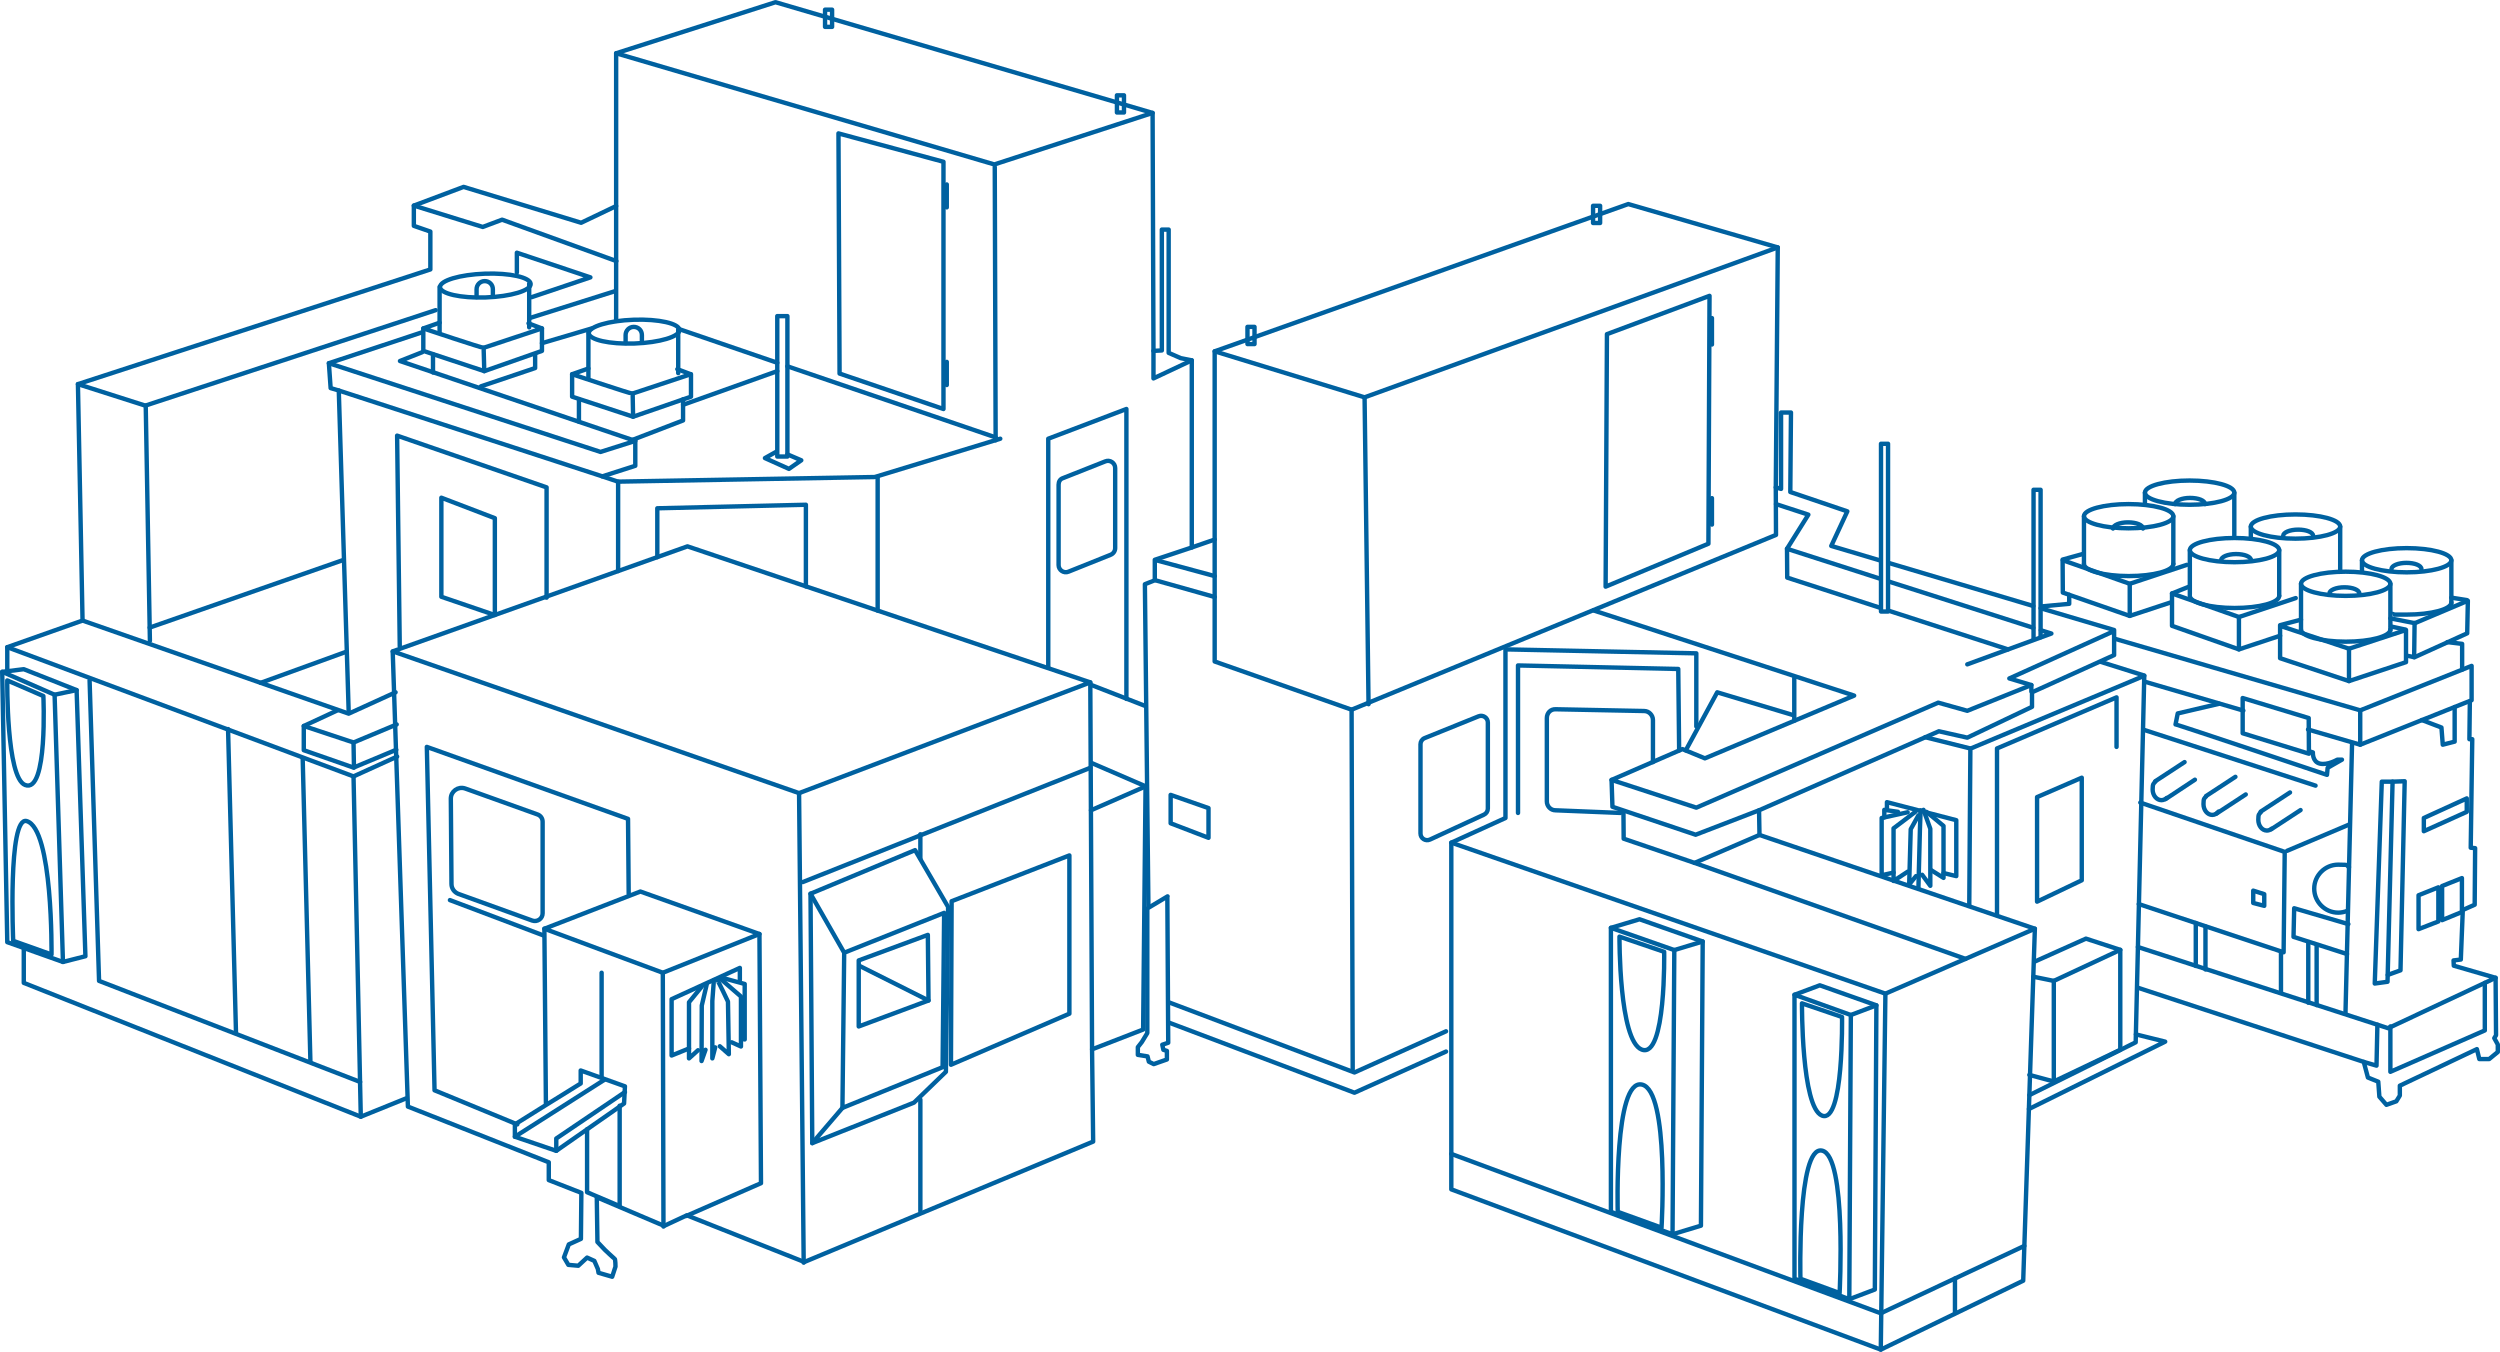 <?xml version="1.0" encoding="UTF-8"?>
<svg id="Ebene_2" xmlns="http://www.w3.org/2000/svg" version="1.1" viewBox="0 0 1135.7 614.1">
  <!-- Generator: Adobe Illustrator 29.8.2, SVG Export Plug-In . SVG Version: 2.1.1 Build 3)  -->
  <defs>
    <style>
      .st0 {
        stroke-width: 2px;
      }

      .st0, .st1 {
        fill: none;
        stroke: #0061a0;
        stroke-linecap: round;
        stroke-linejoin: round;
      }

      .st1 {
        stroke-width: 2px;
      }
    </style>
  </defs>
  <g id="All">
    <polyline class="st0" points="959.9 286.9 912.8 308.2 922.8 311.2 922.8 314.1"/>
    <line class="st0" x1="65.8" y1="184.2" x2="35.4" y2="174.5"/>
    <polyline class="st0" points="68.1 291.1 66.2 184.2 197.9 140.9"/>
    <polyline class="st0" points="3.3 294 160.6 352.7 180.4 343.7"/>
    <polygon class="st0" points="10.8 304 1 305.2 3.3 428 28.6 437 38.8 434.4 34.8 313.5 10.8 304"/>
    <polyline class="st0" points="1 305.2 24.8 315.6 34.8 313.5"/>
    <line class="st0" x1="28.6" y1="437" x2="24.8" y2="315.6"/>
    <polyline class="st0" points="10.8 431.3 10.8 446.5 163.9 507.3 184.4 499"/>
    <line class="st0" x1="160.6" y1="352.7" x2="163.9" y2="507.3"/>
    <polyline class="st0" points="40.7 309.1 45 445.6 163.6 491.5"/>
    <line class="st0" x1="103.6" y1="331.2" x2="107.2" y2="468.8"/>
    <line class="st0" x1="137.5" y1="344.4" x2="141" y2="481.9"/>
    <polyline class="st0" points="37.5 281.9 158.4 324.2 179.7 314.5"/>
    <polyline class="st0" points="158.4 323.4 153.9 177.4 150.2 176.3 149.4 165 191.6 151"/>
    <polyline class="st0" points="153.9 177.4 273.6 216.4 288.6 211.6 288.6 200.3"/>
    <line class="st0" x1="118.4" y1="310.2" x2="157.5" y2="296"/>
    <line class="st0" x1="68" y1="285.1" x2="156.2" y2="254.3"/>
    <polyline class="st0" points="523.6 51.3 451.7 74.7 279.9 24.2"/>
    <line class="st0" x1="451.9" y1="75.9" x2="452.3" y2="200"/>
    <path class="st0" d="M178.4,296l6.9,206.7,64,25.3v8.1l14.8,5.8-.2,20.9-5.5,2.5-2.2,5.9,2,3.4,4.5.4,4-3.7,3.3,1.5,1.6,3.7.3,1.7,6.2,1.8,1.5-4.6s0-3.4-.4-3.6-4.4-4-4.4-4l-3.4-3.6-.3-20.3,30.6,13,10.3-4.8,53.4,21.2,131.2-54.7-.5-41.9,23.2-9,1.1-110.5-24.3-10.5"/>
    <polygon class="st0" points="312.3 248.2 178.4 295.9 363 360.3 495.3 310 312.3 248.2"/>
    <line class="st0" x1="496.1" y1="476.6" x2="495.3" y2="310"/>
    <line class="st0" x1="495.6" y1="368.1" x2="520.5" y2="357.2"/>
    <line class="st0" x1="363" y1="360.3" x2="365.1" y2="573.6"/>
    <line class="st0" x1="364.7" y1="400.7" x2="495.3" y2="348.8"/>
    <polygon class="st0" points="368.2 406 415.7 386.2 430.7 412 429.7 486.9 415.2 500.9 369 519.3 368.2 406"/>
    <polygon class="st0" points="383.5 432.8 382.7 503.3 428.2 484.8 428.9 414.7 383.5 432.8"/>
    <line class="st0" x1="368.2" y1="406" x2="383.5" y2="432.8"/>
    <line class="st0" x1="382.7" y1="503.3" x2="369" y2="519.3"/>
    <polygon class="st0" points="390.1 466.3 421.8 454.5 421.5 424.7 390.1 436.3 390.1 466.3"/>
    <polygon class="st0" points="432.3 409.4 485.8 388.6 485.8 460.5 432 483.7 432.3 409.4"/>
    <polyline class="st0" points="530.9 464.5 615.3 496.4 656.9 477.7"/>
    <polyline class="st0" points="530.9 455.3 615.3 487.2 656.9 468.5"/>
    <polyline class="st0" points="924.4 421.9 856.5 451.4 659.3 382.8"/>
    <line class="st0" x1="856.5" y1="451.4" x2="854.4" y2="613.1"/>
    <polyline class="st0" points="659.3 524.2 854.4 596.6 919.6 566"/>
    <polygon class="st0" points="290.9 405 247.3 421.9 301.1 441.9 345 424.3 290.9 405"/>
    <polyline class="st0" points="247.3 421.9 248 502 233.9 510.8 233.9 516.4 252.7 522.8 283.5 501.3 283.9 493.5 263.8 486.3 263.8 492.2 248 502"/>
    <polyline class="st0" points="311.7 552.4 345.7 537.5 345 424.3"/>
    <line class="st0" x1="301.1" y1="441.9" x2="301.4" y2="557.2"/>
    <line class="st0" x1="418.1" y1="550.2" x2="418.1" y2="499.5"/>
    <line class="st0" x1="418.1" y1="389.9" x2="418.1" y2="379"/>
    <line class="st0" x1="390.3" y1="438.7" x2="421.8" y2="454.5"/>
    <polyline class="st0" points="285.6 406 285.3 372 193.9 339.3 197.4 495.3 235 510.8"/>
    <line class="st0" x1="204.4" y1="408.9" x2="247" y2="425"/>
    <path class="st0" d="M204.8,362.8l.3,38.8c0,2,1.3,3.8,3.2,4.5l33.5,12.1c2.3.8,4.7-.9,4.7-3.3v-41.6c0-1.5-.9-2.8-2.3-3.3l-32.9-11.8c-3.2-1.1-6.5,1.3-6.5,4.6h0Z"/>
    <polyline class="st0" points="248.3 271.5 248.3 221.4 180.4 197.9 181.6 293.6"/>
    <polygon class="st0" points="224.8 279.4 224.8 235.4 200.5 226.1 200.5 271.1 224.8 279.4"/>
    <polygon class="st0" points="428.6 73.5 380.9 60.6 381.4 169.7 428.6 185.8 428.6 73.5"/>
    <line class="st0" x1="430.1" y1="83.8" x2="430.1" y2="94.2"/>
    <line class="st0" x1="430.1" y1="164.4" x2="430.1" y2="174.9"/>
    <polyline class="st0" points="273.6 216.4 280.7 218.8 397.4 216.7 454.4 199.3"/>
    <line class="st0" x1="280.8" y1="259.4" x2="280.8" y2="218.8"/>
    <line class="st0" x1="398.7" y1="277.4" x2="398.7" y2="216.7"/>
    <polyline class="st0" points="298.6 253.1 298.6 230.9 366.1 229.3 366.1 266.4"/>
    <polyline class="st0" points="476.2 303.1 476.2 199.3 511.7 185.8 511.7 317.5"/>
    <polyline class="st0" points="241.5 135 268.2 126 234.8 114.8 234.8 123.8"/>
    <ellipse class="st1" cx="220.6" cy="129.6" rx="20.6" ry="5.4" transform="translate(-4.5 7.9) rotate(-2)"/>
    <line class="st0" x1="199.7" y1="151" x2="199.7" y2="130.3"/>
    <line class="st0" x1="240.4" y1="148.7" x2="240.4" y2="128.9"/>
    <path class="st0" d="M199.7,146.6l-7.4,2.6s26.9,9,27.4,8.8,26.5-8.8,26.5-8.8l-6.1-2.3"/>
    <polyline class="st0" points="246.2 149.2 246.2 159.4 220 168.6 192.3 159.4 192.3 149.2"/>
    <path class="st0" d="M216.5,134.9v-3.5c0-2,1.6-3.7,3.7-3.7s3.7,1.6,3.7,3.7v3.4"/>
    <line class="st0" x1="219.7" y1="158" x2="220" y2="168.6"/>
    <ellipse class="st1" cx="288.2" cy="150.4" rx="20.6" ry="5.4" transform="translate(-5.2 10.4) rotate(-2)"/>
    <line class="st0" x1="267.3" y1="171.8" x2="267.3" y2="151.1"/>
    <line class="st0" x1="308.1" y1="169.5" x2="308.1" y2="149.6"/>
    <path class="st0" d="M267.3,167.4l-7.4,2.6s26.9,9,27.4,8.8,26.5-8.8,26.5-8.8l-6.1-2.3"/>
    <polyline class="st0" points="313.9 170 313.9 180.2 287.6 189.3 259.9 180.2 259.9 170"/>
    <path class="st0" d="M284.2,155.7v-3.5c0-2,1.6-3.7,3.7-3.7s3.7,1.6,3.7,3.7v3.4"/>
    <line class="st0" x1="287.4" y1="178.8" x2="287.6" y2="189.3"/>
    <line class="st0" x1="279.6" y1="132.2" x2="240.9" y2="144.4"/>
    <polyline class="st0" points="191.8 160 181.7 164 288.6 200.3 272.8 205.3 149.4 165"/>
    <line class="st0" x1="496.1" y1="311.3" x2="520.5" y2="320.8"/>
    <polyline class="st0" points="521.7 411.5 520.1 265.4 524.6 263.6 524.6 254.3 541.4 248.7"/>
    <polyline class="st0" points="551.8 159.6 619.9 180.5 807.6 112.4"/>
    <line class="st0" x1="621.7" y1="319.9" x2="619.9" y2="180.5"/>
    <polyline class="st0" points="614 322.4 806.8 243 806.7 221.4"/>
    <polyline class="st0" points="927.1 286.3 931.9 287.8 893.7 301.8"/>
    <line class="st0" x1="857.8" y1="264.1" x2="923.7" y2="285.2"/>
    <polyline class="st0" points="806.8 229 821.5 233.8 811.8 249.3 854.4 263"/>
    <line class="st0" x1="857.9" y1="277.4" x2="912.2" y2="295"/>
    <polyline class="st0" points="811.8 249.3 811.9 262.4 854.4 276.2"/>
    <polyline class="st0" points="723.9 277.3 842.3 316 774.5 344.5 764.3 340.3 732.1 354.3 770.6 366.9 880.5 319.2 893.7 322.9 922.8 311.2"/>
    <polyline class="st0" points="799.1 368.1 770.3 379.2 732.5 366.5 732.1 354.3"/>
    <polyline class="st0" points="737.5 368.8 737.6 381 769.8 392 799.3 379.3"/>
    <line class="st0" x1="888.1" y1="580.8" x2="888.1" y2="596.6"/>
    <line class="st0" x1="815.1" y1="308.1" x2="815.1" y2="327.4"/>
    <polyline class="st0" points="765.8 340.9 780.1 314.5 814.4 324.8"/>
    <polyline class="st0" points="854.4 254.7 831.9 248 839.2 232.3 813.3 223.5 813.6 187.4 809.1 187.4 809.1 222.1 806.7 221.4 807.6 112.4 739.7 92.7 551.8 159.6 551.8 245.1 541.4 248.7 541.4 163.7 536.4 162.7 530.9 160.3 530.9 104.3 527.8 104.3 527.8 159.2 524 159.4 523.6 51.3 352.3 1 279.9 24.2 279.9 93.6 264 101.2 210.6 84.9 188 93.4 188 102.6 195.5 105.2 195.5 122.4 35.4 174.5 37.5 281.9 3.3 294 3.3 304.3"/>
    <line class="st0" x1="923.7" y1="275.3" x2="857.9" y2="255.7"/>
    <polyline class="st0" points="770.6 330 770.6 296.8 683.9 295 683.9 371.6 659.3 382.8 659.3 540.3 854.4 613.1 919.1 581.8 924.4 421.9 799.3 379.3 799.1 368.1 880.8 332.2 893.7 335.1 923.1 321.1 923.1 314.5 960.4 297.6 960.4 286.2 927 276.3"/>
    <polyline class="st0" points="689.6 369.3 689.6 302.3 762.4 303.9 762.8 340.9"/>
    <polyline class="st0" points="551.8 245.1 551.8 300.5 614 322.4 614.5 485.8"/>
    <path class="st0" d="M647.2,335.3l24.5-9.9c2-.8,4.2.7,4.2,2.8v39.1c0,1.2-.7,2.3-1.8,2.8l-24.5,11.3c-2,.9-4.3-.5-4.3-2.8v-40.5c0-1.2.7-2.3,1.9-2.8Z"/>
    <path class="st0" d="M736.1,369.3l-29.5-1.2c-2.2,0-3.9-1.9-3.9-4v-37.9c0-2.3,1.7-4.1,4-4l40.2.8c2.2,0,4,1.9,4,4.1v19.1"/>
    <polyline class="st0" points="907.2 415.2 907.2 340 961.5 316.8 961.5 339.3"/>
    <line class="st0" x1="954.4" y1="300.7" x2="974.1" y2="306.9"/>
    <line class="st0" x1="895" y1="340" x2="874.6" y2="334.9"/>
    <polyline class="st0" points="971.2 448.7 1073.8 482.4 1075.7 489.5 1080.4 491.4 1080.9 498.2 1084.1 501.9 1088.6 500.3 1090.2 497.7 1090.2 493.2 1125.2 476.6 1126.3 481.1 1130.8 481.1 1134.7 477.9 1134.7 474.5 1133.1 471.6 1133.9 470.3 1133.7 444.2"/>
    <polyline class="st0" points="1128.8 446.5 1128.8 468.1 1085.9 486.9 1085.9 466.3"/>
    <polyline class="st0" points="1080 465.5 1079.6 484.1 1073.8 482.4"/>
    <ellipse class="st0" cx="967" cy="234.5" rx="20.3" ry="5.5"/>
    <path class="st0" d="M987.3,256.2c0,3.1-9.1,5.5-20.3,5.5s-20.3-2.5-20.3-5.5"/>
    <ellipse class="st0" cx="1015.1" cy="249.9" rx="20.3" ry="5.5"/>
    <path class="st0" d="M1035.4,270.7c0,3.1-9.1,5.5-20.3,5.5s-20.3-2.5-20.3-5.5"/>
    <ellipse class="st0" cx="1065.6" cy="265.2" rx="20.3" ry="5.5"/>
    <path class="st0" d="M1085.9,286c0,3.1-9.1,5.5-20.3,5.5s-20.3-2.5-20.3-5.5"/>
    <ellipse class="st0" cx="994.7" cy="223.8" rx="20.3" ry="5.5"/>
    <ellipse class="st0" cx="1042.8" cy="239.2" rx="20.3" ry="5.5"/>
    <ellipse class="st0" cx="1093.3" cy="254.5" rx="20.3" ry="5.5"/>
    <path class="st0" d="M1113.6,273.7c0,3.1-9.1,5.5-20.3,5.5s-4.4,0-6.4-.3"/>
    <line class="st0" x1="946.7" y1="234.5" x2="946.7" y2="256.2"/>
    <line class="st0" x1="987.3" y1="234.5" x2="987.3" y2="256.2"/>
    <line class="st0" x1="974.4" y1="223.8" x2="974.4" y2="229.3"/>
    <line class="st0" x1="1015" y1="223.8" x2="1015" y2="243.7"/>
    <line class="st0" x1="1022.5" y1="239.2" x2="1022.5" y2="244.7"/>
    <line class="st0" x1="1063.1" y1="239.2" x2="1063.1" y2="258.8"/>
    <line class="st0" x1="994.8" y1="249.9" x2="994.8" y2="270"/>
    <line class="st0" x1="1035.4" y1="249.9" x2="1035.4" y2="270.7"/>
    <line class="st0" x1="1045.3" y1="265.2" x2="1045.3" y2="285.9"/>
    <line class="st0" x1="1085.9" y1="265.2" x2="1085.9" y2="286.4"/>
    <line class="st0" x1="1073" y1="254.5" x2="1073" y2="259.5"/>
    <line class="st0" x1="1113.6" y1="254.5" x2="1113.6" y2="274.4"/>
    <polyline class="st0" points="937.1 254.5 967.5 265.2 993.4 256.6"/>
    <polyline class="st0" points="986.7 269.6 1017.1 280.3 1042.9 271.7"/>
    <polyline class="st0" points="1035.8 284.3 1067.1 294.7 1093 286.2 1093 300.8 1067.1 309.4 1035.8 299 1035.8 284 1045.3 281.5"/>
    <polyline class="st0" points="946.4 251.6 937 254.2 937.1 269.2 967.5 279.8 986.6 273.5"/>
    <polyline class="st0" points="994.2 266.6 986.7 269.6 986.7 284.3 1017.1 295 1035.8 288.8"/>
    <line class="st0" x1="967.5" y1="265.2" x2="967.5" y2="279.8"/>
    <line class="st0" x1="1017.1" y1="280.3" x2="1017.1" y2="295"/>
    <line class="st0" x1="1067.1" y1="294.7" x2="1067.1" y2="309.4"/>
    <path class="st0" d="M959.9,240.1c0-1.5,3-2.8,6.8-2.8s6.8,1.2,6.8,2.8"/>
    <path class="st0" d="M988.1,229c0-1.5,3-2.8,6.8-2.8s6.8,1.2,6.8,2.8"/>
    <path class="st0" d="M1009,254.5c0-1.5,3-2.8,6.8-2.8s6.8,1.2,6.8,2.8"/>
    <path class="st0" d="M1037.2,243.4c0-1.5,3-2.8,6.8-2.8s6.8,1.2,6.8,2.8"/>
    <path class="st0" d="M1058.2,269.6c0-1.5,3-2.8,6.8-2.8s6.8,1.2,6.8,2.8"/>
    <path class="st0" d="M1086.4,258.5c0-1.5,3-2.8,6.8-2.8s6.8,1.2,6.8,2.8"/>
    <line class="st0" x1="1019.1" y1="322.8" x2="974.4" y2="309.7"/>
    <polyline class="st0" points="960.8 290.2 1072.2 322.7 1122.8 302.5 1122.8 318.1 1072.2 338.3 1048.5 331.4"/>
    <line class="st0" x1="1072.2" y1="322.7" x2="1072.2" y2="338.3"/>
    <polygon class="st0" points="963.2 431.5 933 445.6 933 491.3 963.2 476.9 963.2 431.5"/>
    <line class="st0" x1="933" y1="491.3" x2="921.9" y2="488.3"/>
    <line class="st0" x1="933" y1="445.6" x2="923.7" y2="443.7"/>
    <polyline class="st0" points="963.2 431.5 947.6 426.4 924.4 436.8"/>
    <polygon class="st0" points="776.6 134.4 730 151.8 729.4 266.5 776.1 247 776.6 134.4"/>
    <line class="st0" x1="777.7" y1="144.5" x2="777.7" y2="156.5"/>
    <line class="st0" x1="777.7" y1="226.3" x2="777.7" y2="238.3"/>
    <path class="st0" d="M19.7,316.2l-16.4-7.1s-.5,44.2,8.1,47.5c10.4,4.1,8.3-40.4,8.3-40.4h0Z"/>
    <path class="st0" d="M23.4,433.6l-17.4-6.2s-2.5-56.8,6.1-54.4c12,3.4,11.3,60.6,11.3,60.6h0Z"/>
    <polygon class="st0" points="731.8 421.5 731.8 550.5 759.8 560.7 759.8 560.7 760.6 431.6 731.8 421.5"/>
    <polyline class="st0" points="759.8 560.7 772.7 556.8 772.7 556.8 772.7 556.8 773.5 427.7 744.8 417.6 731.8 421.5"/>
    <line class="st0" x1="760.6" y1="431.6" x2="773.5" y2="427.7"/>
    <path class="st0" d="M756,432.4l-20.3-6.9s-.3,47.3,10.1,51.3c11.1,4.3,10.2-44.4,10.2-44.4Z"/>
    <path class="st0" d="M754.8,557.7l-19.9-7.2s-1.7-60.6,11-57.8c12.6,2.8,8.9,65,8.9,65h0Z"/>
    <polygon class="st0" points="815.2 451.9 815.2 580.9 840.1 590.2 840.1 590.2 840.8 461.1 815.2 451.9"/>
    <polyline class="st0" points="840.1 590.2 851.7 585.8 851.7 585.8 851.7 585.8 852.4 456.7 826.7 447.6 815.2 451.9"/>
    <line class="st0" x1="840.8" y1="461.1" x2="852.4" y2="456.7"/>
    <path class="st0" d="M836.8,462l-18.2-6.2s-.3,47.3,9.1,51c9.9,3.9,9.1-44.8,9.1-44.8Z"/>
    <path class="st0" d="M835.7,587.4l-17.8-6.5s-1.5-60.6,9.8-58.2c11.3,2.3,8,64.7,8,64.7h0Z"/>
    <line class="st0" x1="1068.5" y1="337.5" x2="1065.5" y2="460.5"/>
    <polyline class="st0" points="1122 318.7 1121.8 335.8 1123.1 335.8 1122.4 385.1 1124.4 385.3 1124.2 411 1118.8 413.4 1117.9 435.9 1114.6 436.3 1114.7 438.7 1133.7 444.2 1084.9 467.1 971.2 430.2"/>
    <polyline class="st0" points="972.3 364.6 1037.9 387 1037.4 432.6 971.6 410.7"/>
    <line class="st0" x1="1039" y1="386.5" x2="1067.1" y2="374.6"/>
    <line class="st0" x1="997.5" y1="419.3" x2="997.5" y2="438.8"/>
    <line class="st0" x1="1001.9" y1="420.9" x2="1001.9" y2="440.4"/>
    <line class="st0" x1="1036.2" y1="433" x2="1036.2" y2="451"/>
    <path class="st0" d="M1093.6,297.9c.4,0,3.2.7,3.2.7l24-10.9.3-14.8-24.1,10.2-11.1-2.2"/>
    <line class="st0" x1="1096.9" y1="283" x2="1096.7" y2="298.5"/>
    <line class="st0" x1="1120.6" y1="272.6" x2="1113.6" y2="271.5"/>
    <line class="st0" x1="1092.7" y1="286" x2="1086.2" y2="284.6"/>
    <polygon class="st0" points="1018.8 317.1 1018.8 333.1 1048.9 342.4 1048.8 326.2 1018.8 317.1"/>
    <polyline class="st0" points="1066.8 419.8 1042.2 412.6 1041.9 425.6 1066.2 433.4"/>
    <line class="st0" x1="892.9" y1="435.6" x2="769.8" y2="392"/>
    <rect class="st0" x="374.8" y="4.4" width="3.2" height="7.8"/>
    <rect class="st0" x="507.4" y="43.3" width="3.2" height="7.8"/>
    <rect class="st0" x="566.7" y="148.5" width="3.2" height="7.8"/>
    <rect class="st0" x="723.7" y="93.5" width="3.2" height="7.8"/>
    <rect class="st0" x="854.5" y="201.6" width="3.2" height="76.2"/>
    <polyline class="st0" points="923.8 290.5 923.8 222.5 927 222.5 927 289.5"/>
    <polyline class="st0" points="318.8 448.2 313 455.3 313 480.8 317.1 477.1"/>
    <polyline class="st0" points="321.1 447 318.8 456.8 318.7 482 320.5 476.9"/>
    <polyline class="st0" points="324.3 445.3 323.6 454.7 323.6 480.8 324.9 475.8"/>
    <path class="st0" d="M325.8,445.2c.3,0,4.9,9.8,4.9,9.8l.4,23.9-4.1-3.6"/>
    <path class="st0" d="M327.1,444.5c.3.2,9.5,8.2,9.5,8.2v22.7l-4.2-1.9"/>
    <polyline class="st0" points="328.1 444.2 338.3 447 338.3 472.2 336.8 471.9"/>
    <polyline class="st0" points="336.1 445.2 336.1 439.7 305.1 453.9 305.1 479.5 313 476.3"/>
    <path class="st0" d="M482.9,217.2l19.2-7.6c2.1-.9,4.5.7,4.5,3v36.4c0,1.3-.8,2.5-2,3l-19.2,7.7c-2.1.9-4.5-.7-4.5-3v-36.5c0-1.4.7-2.6,2-3h0Z"/>
    <line class="st0" x1="974.1" y1="331.6" x2="1051.9" y2="356.9"/>
    <path class="st0" d="M984.3,362.5c-.7.6-1.5,1-2.4,1-2.2,0-4-2.2-4-4.9s.5-2.6,1.2-3.5"/>
    <line class="st0" x1="979.1" y1="354.9" x2="992.4" y2="346.2"/>
    <line class="st0" x1="983.8" y1="363" x2="997.1" y2="354.2"/>
    <path class="st0" d="M1007.8,368.7c-.7.9-1.7,1.5-2.8,1.5-2.2,0-4-2.2-4-4.9s.4-2.6,1.1-3.4"/>
    <line class="st0" x1="1002.2" y1="361.6" x2="1015.5" y2="352.9"/>
    <line class="st0" x1="1006.9" y1="369.6" x2="1020.2" y2="360.9"/>
    <path class="st0" d="M1031.9,376.5c-.6.5-1.3.8-2.1.8-2.2,0-3.9-2.2-3.9-4.9s.4-2.5,1.1-3.4"/>
    <line class="st0" x1="1027" y1="368.7" x2="1040.3" y2="360"/>
    <line class="st0" x1="1031.8" y1="376.7" x2="1045.1" y2="368"/>
    <line class="st0" x1="1048.6" y1="428.4" x2="1048.6" y2="455.5"/>
    <line class="st0" x1="1052.4" y1="429.4" x2="1052.4" y2="456.6"/>
    <polygon class="st0" points="945.7 353.3 925.4 362.1 925.4 409.6 945.7 399.9 945.7 353.3"/>
    <polyline class="st0" points="870.1 368.8 860.2 376.3 860.2 400.2 866.6 396"/>
    <polyline class="st0" points="871.5 370.4 868 376.7 867.3 401.8 870.4 398"/>
    <polyline class="st0" points="872.5 368.1 872.2 376.2 871.5 403.4"/>
    <polyline class="st0" points="873.8 367.9 876.9 376.5 876.9 402.4 873.2 397.4"/>
    <path class="st0" d="M875.1,368.8c.4.2,7.8,6.4,7.8,6.4v23.6l-5.6-3.5"/>
    <polyline class="st0" points="866.6 369 854.8 371.6 854.8 397.6 860.2 396.4"/>
    <polyline class="st0" points="862.2 368.8 856 367.9 856 371.3"/>
    <polyline class="st0" points="882.9 396.6 888.7 398 888.7 372.6 857.2 364.4 857.2 367.9"/>
    <polygon class="st0" points="531.8 361.1 531.8 374 549 380.6 549 367.1 531.8 361.1"/>
    <line class="st0" x1="196.7" y1="160.9" x2="196.7" y2="169.2"/>
    <polyline class="st0" points="243.1 160.9 243.1 167.2 218.5 175.5"/>
    <line class="st0" x1="263" y1="181.4" x2="263" y2="191.6"/>
    <polyline class="st0" points="310.3 181.4 310.3 191 287.4 199.8"/>
    <line class="st0" x1="246.2" y1="155.9" x2="268.8" y2="149.2"/>
    <line class="st0" x1="310.3" y1="183.9" x2="353.1" y2="168.6"/>
    <rect class="st0" x="353.1" y="143.6" width="4.6" height="63.8"/>
    <polyline class="st0" points="352.5 205.3 347.5 208.1 358.4 213 364 209.1 357.7 206.4"/>
    <line class="st0" x1="357.7" y1="166.4" x2="452.3" y2="198.7"/>
    <line class="st0" x1="308.8" y1="149.6" x2="353.1" y2="164.8"/>
    <line class="st0" x1="279.9" y1="93.6" x2="279.9" y2="145.8"/>
    <polyline class="st0" points="280 118.6 228.1 99.8 219.3 103.1 188 93.4"/>
    <line class="st0" x1="525.2" y1="254.5" x2="551.8" y2="261.7"/>
    <line class="st0" x1="525.2" y1="263.7" x2="551.8" y2="271.2"/>
    <polyline class="st0" points="530.3 407.5 530.7 473.7 528 474.6 528.5 476.9 530.1 477.4 530.1 481.3 524.1 483.4 521.9 482.3 521.3 479.9 516.9 479.2 516.9 475.7 518.7 473.4 521.2 469.3 521.2 412.7 530.4 407.2"/>
    <polyline class="st0" points="252.7 522.8 252.7 517.2 283.9 496.1"/>
    <line class="st0" x1="233.9" y1="516.4" x2="274.6" y2="490.5"/>
    <polygon class="st0" points="1023.6 404.6 1028.6 406.2 1028.6 411.5 1023.6 410.2 1023.6 404.6"/>
    <path class="st0" d="M1066.3,413.8c-1.3.5-2.7.8-4.1.8-6,0-10.9-4.9-10.9-10.9s4.9-10.9,10.9-10.9,3.4.4,4.9,1.1"/>
    <polyline class="st0" points="1115.1 321.2 1115.1 336.9 1109.7 338.3 1109.1 330.5 1100.2 327.1"/>
    <polygon class="st0" points="1082 355.1 1078.8 446.8 1084.6 446 1086.9 355.1 1082 355.1"/>
    <polyline class="st0" points="1084.7 442.9 1090.5 440.8 1092.4 354.9 1086.9 355.1"/>
    <line class="st0" x1="273.3" y1="441.9" x2="273.3" y2="489"/>
    <polyline class="st0" points="266.7 513 266.7 541.6 281.5 547.9 281.5 502.3"/>
    <polyline class="st0" points="1111.8 291.7 1118.5 292.5 1118.5 304.2"/>
    <polyline class="st0" points="940 270.2 940 274.3 927.3 275.5"/>
    <polyline class="st0" points="180.2 329.1 160.6 337.3 138 329.8 138 340.8 160.6 348.7 180 340.6"/>
    <line class="st0" x1="160.6" y1="337.3" x2="160.8" y2="348.7"/>
    <line class="st0" x1="138" y1="329.8" x2="153.3" y2="322.7"/>
    <path class="st0" d="M921.9,497.5c.6-.2,48.3-24,48.3-24l3.9-166.5-79,33.1-.5,71.2"/>
    <polyline class="st0" points="921.7 503.8 983.6 473.2 970.3 469.9"/>
    <path class="st0" d="M1049.4,341.4l1.3.4s-.3,4.3,3.2,5.1,7.9-1.8,7.9-1.8h2.1c0,0-6.5,3.7-6.5,3.7l-.3,3.2s-68-22.9-68.8-22.9l1-5,18.8-4.4"/>
    <polyline class="st0" points="524 159.4 524 171.9 541.4 163.7"/>
    <polygon class="st0" points="1107.7 418.6 1098.7 422.1 1098.7 406.7 1107.7 403.1 1107.7 418.6"/>
    <polygon class="st0" points="1118.4 414.3 1109.4 418 1109.4 402.5 1118.4 398.9 1118.4 414.3"/>
    <polygon class="st0" points="1120.6 362.7 1101.1 371.6 1101.1 377.6 1120.6 368.8 1120.6 362.7"/>
  </g>
</svg>